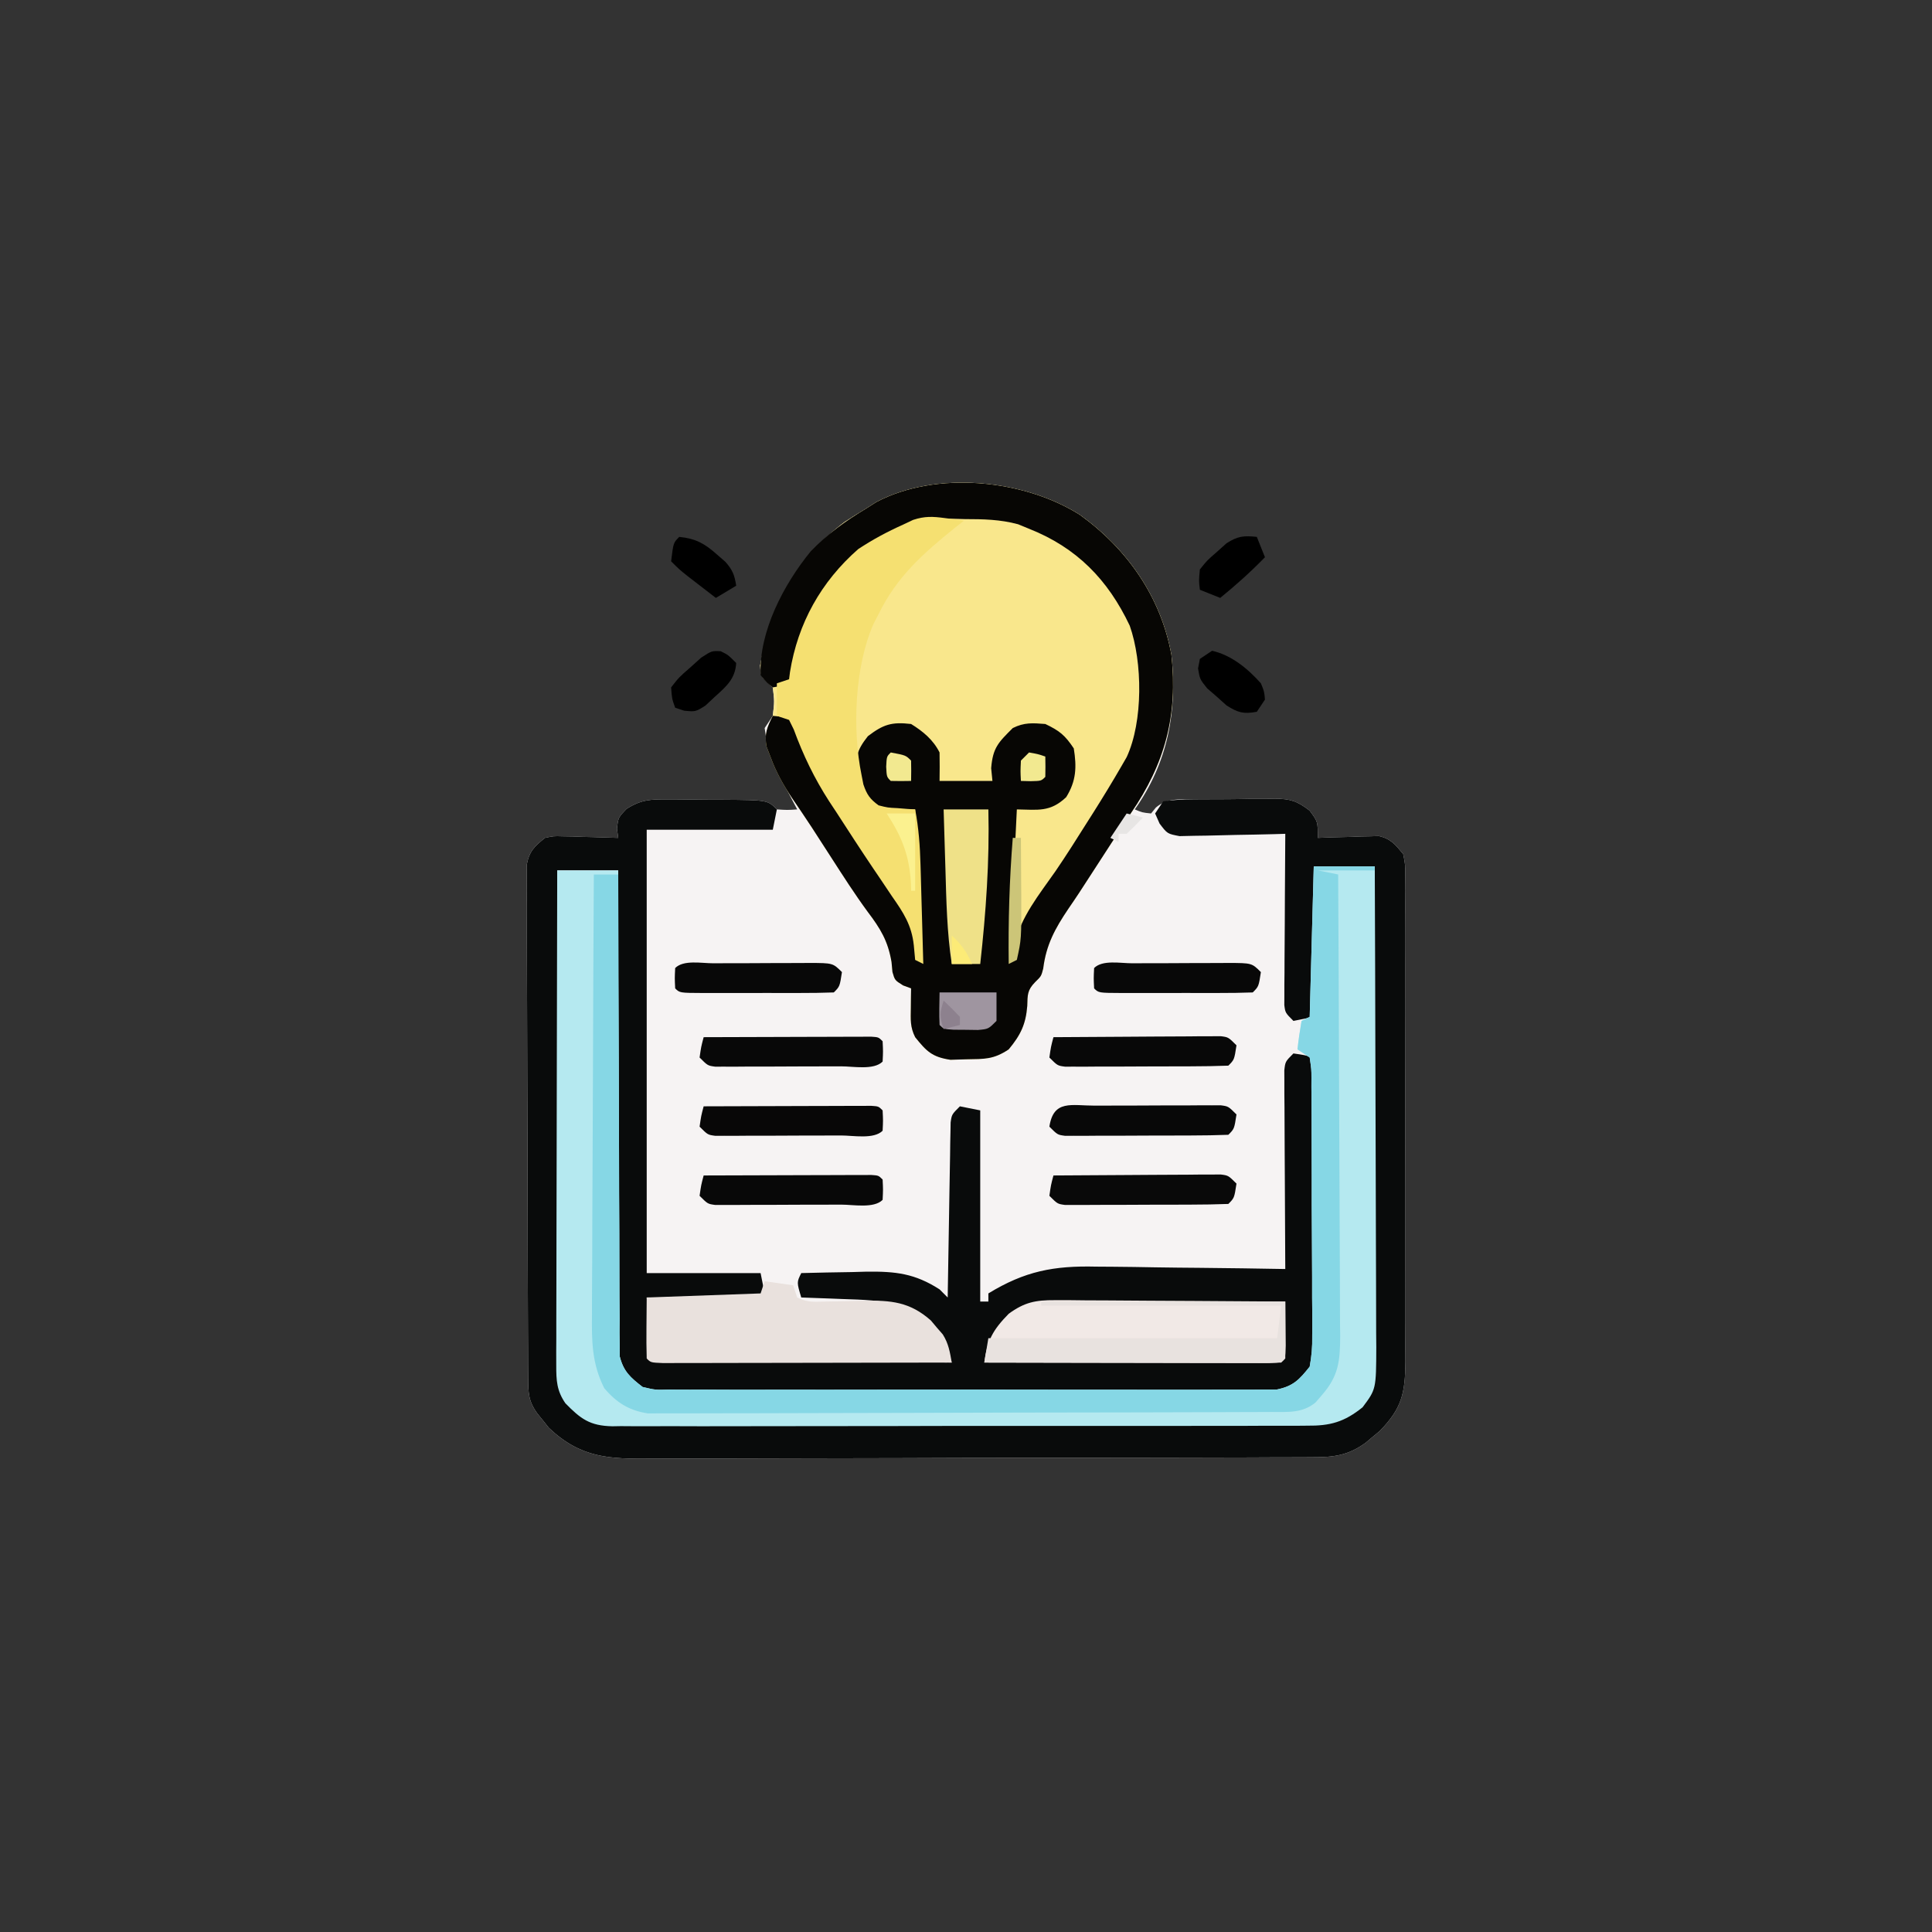 <svg xmlns="http://www.w3.org/2000/svg" width="475" height="475"><rect width="100%" height="100%" fill="#333333" stroke="none"/><path d="M0 0 C11.655 8.403 19.918 20.191 22.512 34.426 C24.015 48.284 21.639 60.912 13.512 72.426 C15.349 73.198 15.349 73.198 17.512 73.426 C17.901 72.947 18.289 72.468 18.69 71.975 C21.451 69.628 24.385 69.958 27.848 69.957 C28.564 69.949 29.28 69.942 30.018 69.934 C31.533 69.923 33.048 69.92 34.562 69.925 C36.872 69.926 39.179 69.884 41.488 69.84 C42.962 69.835 44.436 69.832 45.91 69.832 C46.597 69.816 47.283 69.799 47.991 69.782 C51.79 69.837 53.442 70.372 56.487 72.713 C58.512 75.426 58.512 75.426 58.512 79.426 C59.693 79.379 60.873 79.333 62.09 79.285 C63.647 79.248 65.204 79.211 66.762 79.176 C67.539 79.142 68.316 79.109 69.117 79.074 C70.248 79.055 70.248 79.055 71.402 79.035 C72.094 79.014 72.785 78.993 73.497 78.972 C76.47 79.642 77.597 81.097 79.512 83.426 C80.015 85.994 80.015 85.994 80.02 88.954 C80.031 90.078 80.042 91.202 80.054 92.361 C80.046 93.59 80.038 94.819 80.029 96.085 C80.036 97.383 80.043 98.681 80.051 100.019 C80.069 103.577 80.062 107.134 80.049 110.692 C80.039 114.418 80.048 118.144 80.055 121.871 C80.062 128.13 80.052 134.389 80.033 140.649 C80.011 147.879 80.018 155.109 80.041 162.339 C80.059 168.55 80.061 174.762 80.051 180.974 C80.045 184.682 80.044 188.389 80.057 192.097 C80.071 196.234 80.052 200.37 80.029 204.507 C80.037 205.732 80.045 206.958 80.054 208.22 C79.976 215.988 79.176 219.665 73.73 225.254 C73.163 225.723 72.596 226.192 72.012 226.676 C71.445 227.155 70.877 227.635 70.293 228.129 C65.944 231.295 62.37 231.718 57.061 231.7 C55.931 231.708 55.931 231.708 54.779 231.716 C52.253 231.731 49.728 231.732 47.202 231.732 C45.392 231.74 43.582 231.748 41.771 231.757 C36.852 231.779 31.932 231.788 27.013 231.793 C23.938 231.797 20.864 231.803 17.79 231.81 C7.063 231.835 -3.664 231.848 -14.391 231.851 C-24.386 231.855 -34.381 231.885 -44.376 231.927 C-52.96 231.961 -61.544 231.977 -70.127 231.978 C-75.253 231.978 -80.378 231.987 -85.503 232.016 C-90.327 232.042 -95.149 232.044 -99.972 232.028 C-101.74 232.026 -103.507 232.033 -105.274 232.049 C-115.65 232.137 -122.635 231.968 -130.547 224.477 C-131.002 223.903 -131.457 223.329 -131.926 222.738 C-132.635 221.866 -132.635 221.866 -133.359 220.977 C-135.582 217.923 -135.619 215.86 -135.635 212.125 C-135.643 211.001 -135.65 209.876 -135.657 208.718 C-135.661 206.858 -135.661 206.858 -135.665 204.961 C-135.672 203.661 -135.678 202.36 -135.685 201.019 C-135.703 197.445 -135.713 193.871 -135.721 190.296 C-135.727 188.064 -135.733 185.832 -135.739 183.599 C-135.758 176.618 -135.772 169.636 -135.781 162.654 C-135.79 154.59 -135.817 146.526 -135.857 138.462 C-135.887 132.232 -135.902 126.001 -135.905 119.771 C-135.908 116.049 -135.917 112.326 -135.942 108.604 C-135.969 104.452 -135.965 100.301 -135.958 96.149 C-135.971 94.913 -135.984 93.678 -135.997 92.405 C-135.987 90.71 -135.987 90.71 -135.976 88.98 C-135.978 87.999 -135.981 87.017 -135.983 86.005 C-135.348 82.695 -134.085 81.504 -131.488 79.426 C-129.382 78.972 -129.382 78.972 -127.16 79.035 C-126.361 79.048 -125.562 79.061 -124.738 79.074 C-123.913 79.108 -123.088 79.141 -122.238 79.176 C-121.398 79.194 -120.557 79.212 -119.691 79.23 C-117.623 79.277 -115.556 79.349 -113.488 79.426 C-113.591 78.683 -113.695 77.941 -113.801 77.176 C-113.488 74.426 -113.488 74.426 -111.432 72.283 C-107.726 69.945 -105.431 69.937 -101.07 69.965 C-100.372 69.966 -99.673 69.967 -98.954 69.968 C-97.485 69.974 -96.017 69.989 -94.549 70.014 C-92.297 70.051 -90.047 70.055 -87.795 70.055 C-76.784 70.13 -76.784 70.13 -74.488 72.426 C-71.905 72.593 -71.905 72.593 -69.488 72.426 C-69.898 71.652 -70.308 70.879 -70.73 70.082 C-76.559 58.816 -76.559 58.816 -77.488 52.426 C-76.828 51.436 -76.168 50.446 -75.488 49.426 C-75.072 45.926 -75.072 45.926 -75.488 42.426 C-75.997 41.968 -76.507 41.511 -77.031 41.039 C-78.488 39.426 -78.488 39.426 -78.59 37 C-76.222 22.66 -69.49 10.477 -57.801 1.738 C-56.049 0.605 -54.277 -0.5 -52.488 -1.574 C-51.686 -2.085 -50.885 -2.595 -50.059 -3.121 C-35.301 -10.916 -13.755 -8.702 0 0 Z " fill="#F6F3F3" transform="translate(265.488,126.574)"></path><path d="M0 0 C1.048 0.001 1.048 0.001 2.117 0.003 C3.585 0.009 5.053 0.024 6.521 0.049 C8.773 0.086 11.023 0.09 13.275 0.09 C24.287 0.166 24.287 0.166 26.582 2.461 C26.252 4.111 25.922 5.761 25.582 7.461 C15.352 7.461 5.122 7.461 -5.418 7.461 C-5.418 43.431 -5.418 79.401 -5.418 116.461 C3.822 116.461 13.062 116.461 22.582 116.461 C22.912 118.111 23.242 119.761 23.582 121.461 C22.582 122.461 22.582 122.461 19.898 122.574 C18.73 122.569 17.563 122.564 16.359 122.559 C15.099 122.555 13.839 122.552 12.541 122.549 C11.201 122.54 9.86 122.532 8.52 122.523 C7.175 122.518 5.831 122.514 4.486 122.51 C1.185 122.498 -2.117 122.48 -5.418 122.461 C-5.088 127.411 -4.758 132.361 -4.418 137.461 C32.212 137.956 32.212 137.956 69.582 138.461 C65.131 129.429 65.131 129.429 57.066 124.367 C52.285 123.124 47.629 122.996 42.707 122.836 C41.733 122.797 40.758 122.759 39.754 122.719 C37.363 122.625 34.973 122.539 32.582 122.461 C31.457 118.711 31.457 118.711 32.582 116.461 C36.748 116.344 40.914 116.273 45.082 116.211 C46.255 116.177 47.428 116.144 48.637 116.109 C55.812 116.029 60.504 116.554 66.582 120.461 C67.242 121.121 67.902 121.781 68.582 122.461 C68.59 121.902 68.598 121.342 68.607 120.766 C68.692 114.959 68.792 109.152 68.899 103.345 C68.938 101.176 68.973 99.007 69.004 96.838 C69.049 93.725 69.107 90.613 69.168 87.5 C69.18 86.526 69.191 85.552 69.203 84.548 C69.223 83.648 69.243 82.747 69.263 81.819 C69.277 81.024 69.29 80.229 69.304 79.41 C69.582 77.461 69.582 77.461 71.582 75.461 C73.232 75.791 74.882 76.121 76.582 76.461 C76.582 91.971 76.582 107.481 76.582 123.461 C77.242 123.461 77.902 123.461 78.582 123.461 C78.582 122.801 78.582 122.141 78.582 121.461 C87.566 115.973 94.667 114.621 105.098 114.875 C106.448 114.886 107.799 114.895 109.149 114.901 C112.661 114.923 116.172 114.982 119.683 115.049 C123.283 115.111 126.884 115.138 130.484 115.168 C137.518 115.232 144.55 115.334 151.582 115.461 C151.578 114.826 151.573 114.192 151.569 113.538 C151.524 106.953 151.494 100.367 151.472 93.781 C151.462 91.321 151.448 88.861 151.431 86.401 C151.407 82.872 151.396 79.342 151.387 75.812 C151.376 74.707 151.366 73.602 151.355 72.463 C151.355 71.442 151.355 70.421 151.355 69.37 C151.351 68.468 151.346 67.566 151.342 66.638 C151.582 64.461 151.582 64.461 153.582 62.461 C156.207 62.836 156.207 62.836 158.582 63.461 C158.675 73.284 158.746 83.106 158.789 92.929 C158.81 97.491 158.838 102.052 158.884 106.613 C158.927 111.016 158.951 115.418 158.962 119.821 C158.969 121.5 158.983 123.179 159.005 124.857 C159.034 127.211 159.038 129.563 159.036 131.917 C159.058 132.956 159.058 132.956 159.08 134.016 C159.039 138.757 157.923 141.129 154.582 144.461 C151.784 145.86 149.471 145.6 146.339 145.615 C145.368 145.621 145.368 145.621 144.377 145.628 C142.197 145.642 140.018 145.648 137.839 145.654 C136.28 145.662 134.721 145.67 133.163 145.679 C128.036 145.705 122.908 145.72 117.781 145.734 C116.018 145.74 114.254 145.745 112.49 145.751 C105.155 145.772 97.819 145.791 90.484 145.802 C79.964 145.818 69.445 145.852 58.926 145.909 C51.533 145.947 44.14 145.967 36.747 145.972 C32.33 145.976 27.913 145.988 23.496 146.02 C19.34 146.05 15.185 146.057 11.029 146.045 C9.504 146.045 7.979 146.053 6.454 146.07 C4.37 146.093 2.289 146.085 0.206 146.069 C-1.542 146.074 -1.542 146.074 -3.325 146.079 C-7.333 145.278 -8.812 143.522 -11.418 140.461 C-11.748 140.131 -12.078 139.801 -12.418 139.461 C-12.514 137.879 -12.54 136.294 -12.538 134.709 C-12.54 133.681 -12.541 132.653 -12.542 131.594 C-12.539 130.457 -12.535 129.32 -12.531 128.148 C-12.532 126.958 -12.532 125.768 -12.532 124.542 C-12.531 121.269 -12.526 117.997 -12.519 114.724 C-12.513 111.308 -12.513 107.891 -12.511 104.474 C-12.508 98 -12.5 91.526 -12.49 85.052 C-12.479 77.684 -12.473 70.315 -12.468 62.946 C-12.458 47.784 -12.44 32.623 -12.418 17.461 C-17.368 17.461 -22.318 17.461 -27.418 17.461 C-27.38 33.916 -27.321 50.371 -27.234 66.826 C-27.194 74.467 -27.162 82.107 -27.147 89.748 C-27.134 96.409 -27.107 103.069 -27.063 109.729 C-27.041 113.255 -27.025 116.781 -27.026 120.307 C-27.027 124.245 -26.997 128.183 -26.964 132.122 C-26.969 133.288 -26.974 134.454 -26.979 135.655 C-26.899 141.868 -26.69 145.791 -22.418 150.461 C-18.827 152.855 -16.259 152.747 -12.112 152.728 C-10.988 152.735 -10.988 152.735 -9.84 152.742 C-7.321 152.755 -4.802 152.753 -2.282 152.751 C-0.478 152.757 1.325 152.764 3.128 152.772 C8.034 152.79 12.939 152.794 17.844 152.795 C21.937 152.797 26.029 152.805 30.122 152.812 C39.779 152.828 49.435 152.833 59.092 152.832 C69.056 152.83 79.02 152.851 88.984 152.883 C97.535 152.909 106.086 152.92 114.637 152.919 C119.746 152.918 124.855 152.924 129.963 152.945 C134.769 152.964 139.575 152.965 144.38 152.95 C146.144 152.948 147.907 152.953 149.67 152.965 C152.079 152.98 154.487 152.971 156.895 152.955 C157.592 152.966 158.288 152.976 159.006 152.987 C163.958 152.917 166.846 151.684 170.582 148.461 C172.542 144.98 172.837 141.992 172.861 138.038 C172.872 136.963 172.883 135.887 172.894 134.779 C172.898 133.025 172.898 133.025 172.901 131.235 C172.911 129.996 172.921 128.756 172.931 127.479 C172.957 124.089 172.974 120.699 172.987 117.309 C173.002 113.763 173.029 110.217 173.055 106.671 C173.102 99.96 173.138 93.248 173.171 86.537 C173.21 78.895 173.259 71.253 173.309 63.611 C173.413 47.894 173.502 32.178 173.582 16.461 C168.632 16.461 163.682 16.461 158.582 16.461 C158.582 28.671 158.582 40.881 158.582 53.461 C156.107 53.956 156.107 53.956 153.582 54.461 C151.582 52.461 151.582 52.461 151.342 50.55 C151.346 49.773 151.35 48.996 151.355 48.195 C151.355 46.874 151.355 46.874 151.355 45.526 C151.366 44.574 151.376 43.622 151.387 42.641 C151.39 41.667 151.392 40.693 151.395 39.69 C151.407 36.572 151.432 33.454 151.457 30.336 C151.467 28.225 151.476 26.115 151.484 24.004 C151.506 18.823 151.54 13.642 151.582 8.461 C150.719 8.487 149.856 8.513 148.968 8.54 C145.764 8.626 142.561 8.688 139.357 8.736 C137.97 8.761 136.584 8.795 135.198 8.838 C133.206 8.899 131.212 8.924 129.219 8.949 C128.02 8.975 126.82 9.002 125.585 9.029 C122.582 8.461 122.582 8.461 120.667 5.93 C120.13 4.708 120.13 4.708 119.582 3.461 C120.242 2.471 120.902 1.481 121.582 0.461 C124.077 0.131 126.32 -0.007 128.82 -0.008 C129.538 -0.015 130.256 -0.023 130.995 -0.031 C132.516 -0.042 134.037 -0.045 135.557 -0.04 C137.876 -0.039 140.192 -0.081 142.51 -0.125 C143.988 -0.13 145.467 -0.133 146.945 -0.133 C147.635 -0.149 148.325 -0.166 149.035 -0.182 C152.843 -0.128 154.507 0.403 157.559 2.748 C159.582 5.461 159.582 5.461 159.582 9.461 C160.763 9.415 161.944 9.368 163.16 9.32 C164.717 9.283 166.275 9.246 167.832 9.211 C168.998 9.161 168.998 9.161 170.188 9.109 C171.319 9.09 171.319 9.09 172.473 9.07 C173.164 9.049 173.855 9.028 174.567 9.007 C177.54 9.677 178.667 11.132 180.582 13.461 C181.085 16.029 181.085 16.029 181.09 18.989 C181.101 20.113 181.113 21.237 181.124 22.396 C181.116 23.625 181.108 24.854 181.1 26.121 C181.107 27.419 181.114 28.716 181.121 30.054 C181.139 33.612 181.132 37.169 181.119 40.727 C181.109 44.454 181.119 48.18 181.125 51.906 C181.132 58.165 181.123 64.425 181.104 70.684 C181.082 77.914 181.089 85.144 181.111 92.374 C181.129 98.586 181.132 104.797 181.121 111.009 C181.115 114.717 181.114 118.425 181.127 122.133 C181.141 126.269 181.122 130.406 181.1 134.542 C181.108 135.768 181.116 136.993 181.124 138.255 C181.047 146.024 180.246 149.7 174.801 155.289 C174.234 155.758 173.666 156.227 173.082 156.711 C172.515 157.19 171.948 157.67 171.363 158.164 C167.014 161.331 163.44 161.753 158.132 161.735 C157.002 161.743 157.002 161.743 155.849 161.751 C153.323 161.766 150.798 161.767 148.272 161.767 C146.462 161.775 144.652 161.783 142.842 161.793 C137.922 161.815 133.003 161.823 128.083 161.828 C125.009 161.832 121.935 161.838 118.86 161.845 C108.133 161.87 97.406 161.883 86.679 161.886 C76.684 161.89 66.689 161.92 56.694 161.962 C48.11 161.997 39.527 162.012 30.943 162.013 C25.818 162.014 20.692 162.022 15.567 162.051 C10.744 162.077 5.921 162.079 1.098 162.063 C-0.669 162.061 -2.437 162.068 -4.204 162.084 C-14.58 162.172 -21.565 162.003 -29.477 154.512 C-29.932 153.938 -30.387 153.364 -30.855 152.773 C-31.565 151.901 -31.565 151.901 -32.289 151.012 C-34.512 147.958 -34.549 145.895 -34.565 142.16 C-34.572 141.036 -34.579 139.911 -34.587 138.753 C-34.591 136.893 -34.591 136.893 -34.595 134.997 C-34.602 133.696 -34.608 132.395 -34.615 131.055 C-34.632 127.48 -34.643 123.906 -34.651 120.331 C-34.656 118.099 -34.662 115.867 -34.669 113.635 C-34.688 106.653 -34.702 99.671 -34.71 92.689 C-34.72 84.625 -34.746 76.561 -34.787 68.497 C-34.817 62.267 -34.832 56.037 -34.835 49.806 C-34.837 46.084 -34.846 42.361 -34.871 38.639 C-34.899 34.487 -34.895 30.336 -34.888 26.184 C-34.901 24.949 -34.914 23.713 -34.927 22.44 C-34.916 20.745 -34.916 20.745 -34.906 19.016 C-34.908 18.034 -34.91 17.052 -34.913 16.04 C-34.278 12.73 -33.015 11.539 -30.418 9.461 C-28.312 9.007 -28.312 9.007 -26.09 9.07 C-25.291 9.083 -24.491 9.096 -23.668 9.109 C-22.843 9.143 -22.018 9.176 -21.168 9.211 C-20.328 9.229 -19.487 9.247 -18.621 9.266 C-16.553 9.313 -14.485 9.384 -12.418 9.461 C-12.521 8.718 -12.624 7.976 -12.73 7.211 C-12.418 4.461 -12.418 4.461 -10.362 2.318 C-6.656 -0.02 -4.361 -0.028 0 0 Z " fill="#090B0B" transform="translate(164.418,196.539)"></path><path d="M0 0 C11.655 8.403 19.918 20.191 22.512 34.426 C24.127 49.316 20.954 61.131 12.512 73.426 C11.445 75.045 10.384 76.667 9.328 78.293 C8.796 79.11 8.264 79.928 7.716 80.77 C6.595 82.499 5.475 84.228 4.356 85.958 C-0.477 93.434 -0.477 93.434 -2.816 96.852 C-6.091 101.715 -8.27 105.678 -9.004 111.551 C-9.488 113.426 -9.488 113.426 -11.008 114.906 C-12.935 116.884 -12.846 118.02 -12.926 120.738 C-13.286 125.25 -14.555 127.888 -17.488 131.426 C-21.221 133.914 -23.408 133.789 -27.863 133.863 C-29.17 133.903 -30.477 133.943 -31.824 133.984 C-36.314 133.3 -37.689 131.912 -40.488 128.426 C-41.751 125.901 -41.587 124.114 -41.551 121.301 C-41.542 120.391 -41.533 119.481 -41.523 118.543 C-41.512 117.844 -41.5 117.146 -41.488 116.426 C-42.132 116.189 -42.775 115.951 -43.438 115.707 C-45.488 114.426 -45.488 114.426 -46.07 112.395 C-46.146 111.58 -46.222 110.765 -46.301 109.926 C-47.181 104.746 -49.022 101.74 -52.16 97.594 C-55.313 93.303 -58.168 88.838 -61.051 84.363 C-62.135 82.685 -63.219 81.006 -64.305 79.328 C-64.83 78.514 -65.356 77.699 -65.897 76.86 C-67.479 74.44 -69.105 72.053 -70.734 69.664 C-72.888 66.439 -74.646 63.335 -75.988 59.676 C-76.329 58.794 -76.669 57.912 -77.02 57.004 C-77.6 53.809 -76.836 52.329 -75.488 49.426 C-75.071 45.842 -75.071 45.842 -75.488 42.426 C-75.997 41.971 -76.507 41.516 -77.031 41.047 C-78.488 39.426 -78.488 39.426 -78.59 37 C-76.222 22.66 -69.49 10.477 -57.801 1.738 C-56.049 0.605 -54.277 -0.5 -52.488 -1.574 C-51.686 -2.085 -50.885 -2.595 -50.059 -3.121 C-35.301 -10.916 -13.755 -8.702 0 0 Z " fill="#F9E78C" transform="translate(265.488,126.574)"></path><path d="M0 0 C4.95 0 9.9 0 15 0 C15.069 16.455 15.123 32.91 15.155 49.365 C15.171 57.006 15.192 64.647 15.226 72.287 C15.256 78.948 15.276 85.608 15.282 92.268 C15.286 95.794 15.295 99.32 15.317 102.846 C15.341 106.784 15.342 110.722 15.341 114.661 C15.351 115.827 15.362 116.993 15.373 118.194 C15.334 128.542 15.334 128.542 12 133 C7.483 136.636 4 137.582 -1.667 137.515 C-2.419 137.522 -3.171 137.529 -3.946 137.536 C-6.457 137.554 -8.966 137.544 -11.477 137.533 C-13.281 137.541 -15.084 137.549 -16.888 137.56 C-21.781 137.582 -26.673 137.579 -31.566 137.57 C-35.651 137.565 -39.737 137.572 -43.823 137.58 C-53.461 137.597 -63.098 137.593 -72.736 137.576 C-82.678 137.559 -92.62 137.575 -102.562 137.608 C-111.1 137.634 -119.639 137.642 -128.177 137.633 C-133.276 137.628 -138.374 137.63 -143.473 137.651 C-148.267 137.669 -153.06 137.663 -157.853 137.639 C-159.612 137.634 -161.37 137.637 -163.128 137.65 C-165.531 137.666 -167.931 137.651 -170.333 137.628 C-171.028 137.64 -171.722 137.652 -172.438 137.664 C-177.992 137.558 -180.261 135.831 -184 132 C-186.122 128.909 -186.248 126.405 -186.241 122.698 C-186.243 121.623 -186.246 120.549 -186.249 119.443 C-186.242 118.27 -186.234 117.096 -186.227 115.888 C-186.227 114.648 -186.228 113.409 -186.228 112.132 C-186.227 108.738 -186.217 105.344 -186.203 101.949 C-186.19 98.401 -186.189 94.852 -186.187 91.303 C-186.181 84.585 -186.164 77.867 -186.144 71.148 C-186.122 63.499 -186.111 55.85 -186.101 48.2 C-186.08 32.467 -186.044 16.733 -186 1 C-181.05 1 -176.1 1 -171 1 C-170.999 2.517 -170.997 4.035 -170.996 5.598 C-170.979 19.886 -170.937 34.174 -170.868 48.461 C-170.833 55.807 -170.808 63.153 -170.804 70.499 C-170.801 76.902 -170.781 83.305 -170.739 89.708 C-170.718 93.098 -170.706 96.487 -170.714 99.877 C-170.719 103.663 -170.693 107.448 -170.659 111.233 C-170.668 112.356 -170.677 113.479 -170.686 114.636 C-170.67 115.669 -170.655 116.702 -170.639 117.767 C-170.636 118.662 -170.634 119.557 -170.631 120.479 C-169.701 124.193 -168.001 125.688 -165 128 C-161.865 128.746 -161.865 128.746 -158.396 128.635 C-157.746 128.643 -157.096 128.651 -156.426 128.659 C-154.256 128.678 -152.087 128.663 -149.916 128.647 C-148.357 128.654 -146.798 128.663 -145.239 128.674 C-141.009 128.696 -136.78 128.687 -132.551 128.672 C-128.124 128.659 -123.696 128.671 -119.269 128.679 C-111.834 128.688 -104.4 128.676 -96.965 128.652 C-88.371 128.625 -79.778 128.633 -71.184 128.661 C-63.804 128.684 -56.424 128.687 -49.043 128.674 C-44.636 128.666 -40.229 128.665 -35.822 128.681 C-31.678 128.696 -27.535 128.686 -23.392 128.657 C-21.872 128.65 -20.352 128.652 -18.831 128.663 C-16.755 128.677 -14.68 128.66 -12.604 128.635 C-11.442 128.633 -10.281 128.631 -9.084 128.629 C-5.038 127.804 -3.537 126.194 -1 123 C-0.514 120.283 -0.333 118.195 -0.385 115.488 C-0.376 114.379 -0.376 114.379 -0.368 113.249 C-0.356 110.818 -0.38 108.388 -0.406 105.957 C-0.408 104.265 -0.408 102.573 -0.406 100.881 C-0.408 97.341 -0.426 93.802 -0.458 90.262 C-0.498 85.719 -0.502 81.176 -0.495 76.633 C-0.491 73.142 -0.504 69.652 -0.521 66.161 C-0.528 64.485 -0.531 62.809 -0.53 61.134 C-0.532 58.797 -0.553 56.461 -0.58 54.124 C-0.577 53.429 -0.574 52.733 -0.571 52.016 C-0.574 49.891 -0.574 49.891 -1 47 C-1.99 46.34 -2.98 45.68 -4 45 C-3.744 42.657 -3.407 40.322 -3 38 C-2.34 37.67 -1.68 37.34 -1 37 C-0.67 24.79 -0.34 12.58 0 0 Z " fill="#B5E9F0" transform="translate(323,213)"></path><path d="M0 0 C11.655 8.403 19.918 20.191 22.512 34.426 C24.127 49.316 20.954 61.131 12.512 73.426 C11.445 75.045 10.384 76.667 9.328 78.293 C8.796 79.11 8.264 79.928 7.716 80.77 C6.595 82.499 5.475 84.228 4.356 85.958 C-0.477 93.434 -0.477 93.434 -2.816 96.852 C-6.091 101.715 -8.27 105.678 -9.004 111.551 C-9.488 113.426 -9.488 113.426 -11.008 114.906 C-12.935 116.884 -12.846 118.02 -12.926 120.738 C-13.286 125.25 -14.555 127.888 -17.488 131.426 C-21.221 133.914 -23.408 133.789 -27.863 133.863 C-29.17 133.903 -30.477 133.943 -31.824 133.984 C-36.314 133.3 -37.689 131.912 -40.488 128.426 C-41.751 125.901 -41.587 124.114 -41.551 121.301 C-41.542 120.391 -41.533 119.481 -41.523 118.543 C-41.512 117.844 -41.5 117.146 -41.488 116.426 C-42.132 116.189 -42.775 115.951 -43.438 115.707 C-45.488 114.426 -45.488 114.426 -46.07 112.395 C-46.146 111.58 -46.222 110.765 -46.301 109.926 C-47.181 104.746 -49.022 101.74 -52.16 97.594 C-55.313 93.303 -58.168 88.838 -61.051 84.363 C-62.135 82.685 -63.219 81.006 -64.305 79.328 C-64.83 78.514 -65.356 77.699 -65.897 76.86 C-67.479 74.44 -69.105 72.053 -70.734 69.664 C-72.888 66.439 -74.646 63.335 -75.988 59.676 C-76.329 58.794 -76.669 57.912 -77.02 57.004 C-77.593 53.848 -76.911 52.25 -75.488 49.426 C-73.117 49.621 -73.117 49.621 -70.488 50.426 C-69.328 52.48 -69.328 52.48 -68.426 55.301 C-65.169 63.907 -60.113 71.289 -55.098 78.962 C-53.499 81.409 -51.914 83.863 -50.332 86.32 C-47.077 91.373 -43.822 96.425 -40.488 101.426 C-39.993 105.386 -39.993 105.386 -39.488 109.426 C-39.818 97.216 -40.148 85.006 -40.488 72.426 C-43.458 72.426 -46.428 72.426 -49.488 72.426 C-52.818 69.776 -54.089 68.305 -54.961 64.199 C-55.248 59.795 -54.918 57.968 -52.113 54.426 C-48.317 51.533 -46.286 50.872 -41.488 51.426 C-38.559 53.239 -36.052 55.299 -34.488 58.426 C-34.448 60.759 -34.445 63.093 -34.488 65.426 C-30.198 65.426 -25.908 65.426 -21.488 65.426 C-21.643 63.879 -21.643 63.879 -21.801 62.301 C-21.392 57.226 -20.026 55.963 -16.488 52.426 C-13.668 51.016 -11.618 51.18 -8.488 51.426 C-4.994 53.093 -3.662 54.166 -1.488 57.426 C-0.749 62.018 -0.879 65.45 -3.363 69.426 C-7.315 73.145 -10.257 72.51 -15.488 72.426 C-16.124 84.768 -16.662 97.066 -16.488 109.426 C-16.303 107.662 -16.303 107.662 -16.113 105.863 C-14.545 98.861 -10.015 93.395 -5.984 87.613 C-3.279 83.658 -0.731 79.604 1.824 75.551 C2.315 74.779 2.806 74.007 3.312 73.211 C5.715 69.405 8.057 65.568 10.305 61.668 C10.706 60.973 11.107 60.278 11.52 59.562 C15.572 50.831 15.438 36.2 12.266 27.25 C6.894 15.899 -0.803 8.052 -12.488 3.426 C-13.375 3.061 -14.262 2.696 -15.176 2.32 C-19.595 1.127 -23.743 1.058 -28.301 1.051 C-29.152 1.026 -30.004 1.002 -30.881 0.977 C-41.497 0.928 -50.698 6.135 -58.434 13.203 C-64.536 19.662 -68.111 27.233 -69.488 35.988 C-69.887 38.453 -69.887 38.453 -70.488 40.426 C-73.113 42.051 -73.113 42.051 -75.488 42.426 C-77.012 41.258 -77.012 41.258 -78.488 39.426 C-78.937 28.714 -72.809 17.115 -66.176 8.988 C-62.095 4.744 -57.523 1.45 -52.488 -1.574 C-51.686 -2.085 -50.885 -2.595 -50.059 -3.121 C-35.301 -10.916 -13.755 -8.702 0 0 Z " fill="#070604" transform="translate(265.488,126.574)"></path><path d="M0 0 C4.95 0 9.9 0 15 0 C15 0.33 15 0.66 15 1 C10.38 1 5.76 1 1 1 C2.65 1.33 4.3 1.66 6 2 C6.093 17.803 6.164 33.606 6.207 49.41 C6.228 56.748 6.256 64.085 6.302 71.423 C6.342 77.82 6.367 84.217 6.376 90.613 C6.382 94 6.394 97.386 6.423 100.772 C6.452 104.555 6.456 108.337 6.454 112.12 C6.468 113.239 6.483 114.358 6.498 115.511 C6.465 121.68 6.108 125.294 2 130 C1.484 130.598 0.969 131.196 0.438 131.812 C-2.839 134.519 -6.469 134.133 -10.508 134.147 C-11.172 134.151 -11.836 134.155 -12.52 134.158 C-14.75 134.169 -16.979 134.173 -19.208 134.177 C-20.805 134.183 -22.401 134.19 -23.998 134.197 C-29.245 134.218 -34.492 134.228 -39.738 134.238 C-41.544 134.242 -43.351 134.246 -45.157 134.251 C-53.641 134.27 -62.125 134.284 -70.609 134.292 C-80.404 134.302 -90.199 134.328 -99.994 134.369 C-107.564 134.399 -115.135 134.414 -122.705 134.417 C-127.227 134.419 -131.749 134.428 -136.27 134.453 C-140.525 134.477 -144.778 134.481 -149.033 134.471 C-150.593 134.47 -152.153 134.477 -153.713 134.49 C-155.846 134.508 -157.978 134.501 -160.111 134.488 C-161.303 134.49 -162.496 134.493 -163.724 134.495 C-168.326 133.8 -171.452 131.844 -174.445 128.279 C-177.483 122.27 -177.541 116.72 -177.454 110.076 C-177.455 108.905 -177.455 107.733 -177.456 106.526 C-177.453 102.673 -177.422 98.821 -177.391 94.969 C-177.383 92.29 -177.377 89.611 -177.373 86.932 C-177.361 80.614 -177.328 74.296 -177.288 67.978 C-177.243 60.781 -177.221 53.584 -177.201 46.386 C-177.16 31.591 -177.089 16.795 -177 2 C-175.02 2 -173.04 2 -171 2 C-170.999 2.619 -170.999 3.238 -170.998 3.876 C-170.983 18.941 -170.941 34.005 -170.868 49.07 C-170.833 56.356 -170.808 63.641 -170.804 70.926 C-170.801 77.276 -170.781 83.626 -170.739 89.977 C-170.718 93.339 -170.706 96.7 -170.714 100.063 C-170.719 103.817 -170.693 107.57 -170.659 111.325 C-170.668 112.438 -170.677 113.552 -170.686 114.699 C-170.67 115.724 -170.655 116.749 -170.639 117.805 C-170.636 118.693 -170.634 119.58 -170.631 120.495 C-169.699 124.197 -167.991 125.694 -165 128 C-161.865 128.746 -161.865 128.746 -158.396 128.635 C-157.746 128.643 -157.096 128.651 -156.426 128.659 C-154.256 128.678 -152.087 128.663 -149.916 128.647 C-148.357 128.654 -146.798 128.663 -145.239 128.674 C-141.009 128.696 -136.78 128.687 -132.551 128.672 C-128.124 128.659 -123.696 128.671 -119.269 128.679 C-111.834 128.688 -104.4 128.676 -96.965 128.652 C-88.371 128.625 -79.778 128.633 -71.184 128.661 C-63.804 128.684 -56.424 128.687 -49.043 128.674 C-44.636 128.666 -40.229 128.665 -35.822 128.681 C-31.678 128.696 -27.535 128.686 -23.392 128.657 C-21.872 128.65 -20.352 128.652 -18.831 128.663 C-16.755 128.677 -14.68 128.66 -12.604 128.635 C-11.442 128.633 -10.281 128.631 -9.084 128.629 C-5.038 127.804 -3.537 126.194 -1 123 C-0.514 120.283 -0.333 118.195 -0.385 115.488 C-0.376 114.379 -0.376 114.379 -0.368 113.249 C-0.356 110.818 -0.38 108.388 -0.406 105.957 C-0.408 104.265 -0.408 102.573 -0.406 100.881 C-0.408 97.341 -0.426 93.802 -0.458 90.262 C-0.498 85.719 -0.502 81.176 -0.495 76.633 C-0.491 73.142 -0.504 69.652 -0.521 66.161 C-0.528 64.485 -0.531 62.809 -0.53 61.134 C-0.532 58.797 -0.553 56.461 -0.58 54.124 C-0.577 53.429 -0.574 52.733 -0.571 52.016 C-0.574 49.891 -0.574 49.891 -1 47 C-1.99 46.34 -2.98 45.68 -4 45 C-3.744 42.657 -3.407 40.322 -3 38 C-2.34 37.67 -1.68 37.34 -1 37 C-0.67 24.79 -0.34 12.58 0 0 Z " fill="#86D7E5" transform="translate(323,213)"></path><path d="M0 0 C1.325 0.166 1.325 0.166 2.676 0.336 C3.34 0.431 4.004 0.527 4.688 0.625 C3.964 1.2 3.241 1.775 2.496 2.367 C-5.371 8.692 -11.84 14.441 -16.312 23.625 C-16.914 24.783 -16.914 24.783 -17.527 25.965 C-22.168 36.42 -22.797 51.92 -20.5 63.125 C-20.349 63.898 -20.198 64.672 -20.043 65.469 C-19.191 67.984 -18.451 69.055 -16.312 70.625 C-14.041 71.198 -14.041 71.198 -11.625 71.312 C-10.817 71.378 -10.009 71.444 -9.176 71.512 C-8.561 71.549 -7.946 71.586 -7.312 71.625 C-6.447 76.18 -6.126 80.579 -5.996 85.211 C-5.975 85.913 -5.955 86.615 -5.933 87.338 C-5.868 89.558 -5.809 91.779 -5.75 94 C-5.707 95.514 -5.663 97.029 -5.619 98.543 C-5.513 102.237 -5.411 105.931 -5.312 109.625 C-6.303 109.13 -6.303 109.13 -7.312 108.625 C-7.422 107.442 -7.532 106.258 -7.645 105.039 C-8.159 100.105 -10.196 96.999 -13 93 C-13.997 91.515 -14.993 90.029 -15.988 88.543 C-16.523 87.755 -17.057 86.966 -17.608 86.154 C-20.693 81.578 -23.695 76.949 -26.688 72.312 C-27.27 71.431 -27.852 70.549 -28.452 69.64 C-32.119 63.958 -34.825 58.325 -37.159 51.972 C-37.539 51.197 -37.92 50.423 -38.312 49.625 C-39.303 49.295 -40.292 48.965 -41.312 48.625 C-41.312 45.985 -41.312 43.345 -41.312 40.625 C-39.828 40.13 -39.828 40.13 -38.312 39.625 C-38.238 39.042 -38.163 38.46 -38.086 37.859 C-36.166 25.885 -30.444 15.631 -21.312 7.625 C-17.779 5.289 -14.175 3.357 -10.312 1.625 C-9.077 1.041 -9.077 1.041 -7.816 0.445 C-4.929 -0.501 -2.996 -0.399 0 0 Z " fill="#F5E071" transform="translate(232.312,127.375)"></path><path d="M0 0 C2.31 0.33 4.62 0.66 7 1 C7.495 2.485 7.495 2.485 8 4 C10.528 5.264 12.192 5.067 15.016 4.992 C16.02 4.975 17.024 4.959 18.059 4.941 C20.171 4.897 22.283 4.845 24.395 4.785 C31.071 4.691 35.667 5.051 40.863 9.648 C41.342 10.218 41.82 10.788 42.312 11.375 C43.049 12.222 43.049 12.222 43.801 13.086 C45.227 15.362 45.531 17.375 46 20 C36.369 20.023 26.738 20.041 17.107 20.052 C12.635 20.057 8.163 20.064 3.692 20.075 C-0.62 20.086 -4.932 20.092 -9.244 20.095 C-10.892 20.097 -12.541 20.1 -14.19 20.106 C-16.491 20.113 -18.792 20.114 -21.094 20.114 C-23.062 20.117 -23.062 20.117 -25.07 20.12 C-28 20 -28 20 -29 19 C-29.073 16.467 -29.092 13.969 -29.062 11.438 C-29.042 8.983 -29.021 6.529 -29 4 C-19.76 3.67 -10.52 3.34 -1 3 C-0.67 2.01 -0.34 1.02 0 0 Z " fill="#E9E1DD" transform="translate(188,315)"></path><path d="M0 0 C1.891 0 1.891 0 3.821 0.001 C5.187 0.016 6.553 0.032 7.919 0.048 C9.324 0.053 10.729 0.057 12.135 0.06 C15.822 0.072 19.509 0.101 23.197 0.135 C26.964 0.165 30.731 0.179 34.499 0.194 C41.882 0.226 49.266 0.277 56.649 0.341 C56.676 2.653 56.695 4.966 56.712 7.278 C56.723 8.566 56.735 9.854 56.747 11.18 C56.649 14.341 56.649 14.341 55.649 15.341 C53.379 15.435 51.106 15.458 48.834 15.454 C47.766 15.454 47.766 15.454 46.676 15.455 C44.312 15.454 41.947 15.446 39.583 15.438 C37.948 15.436 36.312 15.435 34.677 15.434 C30.365 15.43 26.053 15.42 21.74 15.409 C17.344 15.399 12.947 15.394 8.55 15.389 C-0.084 15.379 -8.717 15.362 -17.351 15.341 C-16.648 9.864 -15.256 7.334 -11.351 3.341 C-7.461 0.511 -4.778 -0.029 0 0 Z " fill="#F1E9E6" transform="translate(259.351,319.659)"></path><path d="M0 0 C19.8 0 39.6 0 60 0 C60 4.62 60 9.24 60 14 C59 15 59 15 56.108 15.12 C54.814 15.118 53.519 15.116 52.185 15.114 C51.117 15.114 51.117 15.114 50.027 15.114 C47.663 15.113 45.298 15.105 42.934 15.098 C41.298 15.096 39.663 15.094 38.028 15.093 C33.716 15.09 29.403 15.08 25.091 15.069 C20.694 15.058 16.297 15.054 11.9 15.049 C3.267 15.038 -5.367 15.021 -14 15 C-13.67 13.02 -13.34 11.04 -13 9 C10.667 9 34.333 9 58 9 C58.33 6.36 58.66 3.72 59 1 C39.53 1 20.06 1 0 1 C0 0.67 0 0.34 0 0 Z " fill="#E8E2DF" transform="translate(256,320)"></path><path d="M0 0 C3.63 0 7.26 0 11 0 C11.302 12.793 10.408 25.287 9 38 C6.69 38 4.38 38 2 38 C0.804 30.202 0.664 22.372 0.438 14.5 C0.394 13.091 0.351 11.682 0.307 10.273 C0.201 6.849 0.099 3.425 0 0 Z " fill="#EFE188" transform="translate(232,199)"></path><path d="M0 0 C6.087 -0.049 12.174 -0.086 18.262 -0.11 C20.334 -0.12 22.406 -0.134 24.478 -0.151 C27.451 -0.175 30.425 -0.186 33.398 -0.195 C34.329 -0.206 35.259 -0.216 36.217 -0.227 C37.078 -0.227 37.939 -0.227 38.826 -0.227 C39.585 -0.231 40.345 -0.236 41.127 -0.241 C43 0 43 0 45 2 C44.464 5.536 44.464 5.536 43 7 C39.921 7.114 36.865 7.164 33.785 7.168 C32.859 7.171 31.933 7.175 30.979 7.178 C29.016 7.183 27.053 7.185 25.09 7.185 C22.079 7.187 19.068 7.206 16.057 7.225 C14.154 7.228 12.251 7.23 10.348 7.23 C8.99 7.241 8.99 7.241 7.605 7.252 C6.767 7.249 5.93 7.246 5.067 7.243 C3.959 7.245 3.959 7.245 2.828 7.247 C1 7 1 7 -1 5 C-0.625 2.375 -0.625 2.375 0 0 Z " fill="#090909" transform="translate(259,289)"></path><path d="M0 0 C6.087 -0.049 12.174 -0.086 18.262 -0.11 C20.334 -0.12 22.406 -0.134 24.478 -0.151 C27.451 -0.175 30.425 -0.186 33.398 -0.195 C34.329 -0.206 35.259 -0.216 36.217 -0.227 C37.078 -0.227 37.939 -0.227 38.826 -0.227 C39.585 -0.231 40.345 -0.236 41.127 -0.241 C43 0 43 0 45 2 C44.464 5.536 44.464 5.536 43 7 C39.921 7.114 36.865 7.164 33.785 7.168 C32.859 7.171 31.933 7.175 30.979 7.178 C29.016 7.183 27.053 7.185 25.09 7.185 C22.079 7.187 19.068 7.206 16.057 7.225 C14.154 7.228 12.251 7.23 10.348 7.23 C8.99 7.241 8.99 7.241 7.605 7.252 C6.767 7.249 5.93 7.246 5.067 7.243 C3.959 7.245 3.959 7.245 2.828 7.247 C1 7 1 7 -1 5 C-0.625 2.375 -0.625 2.375 0 0 Z " fill="#080808" transform="translate(259,255)"></path><path d="M0 0 C0.926 -0.003 1.852 -0.007 2.806 -0.01 C4.769 -0.015 6.732 -0.017 8.695 -0.017 C11.706 -0.02 14.717 -0.038 17.729 -0.057 C19.632 -0.06 21.535 -0.062 23.438 -0.062 C24.795 -0.073 24.795 -0.073 26.181 -0.084 C27.018 -0.081 27.856 -0.078 28.719 -0.075 C29.457 -0.076 30.196 -0.078 30.957 -0.079 C32.785 0.168 32.785 0.168 34.785 2.168 C34.249 5.704 34.249 5.704 32.785 7.168 C29.706 7.282 26.65 7.332 23.57 7.336 C22.644 7.339 21.718 7.343 20.764 7.346 C18.801 7.351 16.838 7.353 14.875 7.353 C11.864 7.355 8.853 7.374 5.842 7.393 C3.939 7.396 2.036 7.397 0.133 7.398 C-1.225 7.409 -1.225 7.409 -2.61 7.42 C-3.448 7.417 -4.285 7.414 -5.148 7.411 C-6.256 7.413 -6.256 7.413 -7.387 7.415 C-9.215 7.168 -9.215 7.168 -11.215 5.168 C-10.198 -1.542 -5.767 0.007 0 0 Z " fill="#080808" transform="translate(269.215,271.832)"></path><path d="M0 0 C6.106 -0.025 12.211 -0.043 18.317 -0.055 C20.395 -0.06 22.474 -0.067 24.553 -0.075 C27.534 -0.088 30.515 -0.093 33.496 -0.098 C34.899 -0.105 34.899 -0.105 36.331 -0.113 C37.191 -0.113 38.052 -0.113 38.939 -0.114 C40.082 -0.117 40.082 -0.117 41.247 -0.12 C43 0 43 0 44 1 C44.125 3.5 44.125 3.5 44 6 C41.835 8.165 36.794 7.164 33.785 7.168 C32.859 7.171 31.933 7.175 30.979 7.178 C29.016 7.183 27.053 7.185 25.09 7.185 C22.079 7.187 19.068 7.206 16.057 7.225 C14.154 7.228 12.251 7.23 10.348 7.23 C8.99 7.241 8.99 7.241 7.605 7.252 C6.767 7.249 5.93 7.246 5.067 7.243 C3.959 7.245 3.959 7.245 2.828 7.247 C1 7 1 7 -1 5 C-0.625 2.375 -0.625 2.375 0 0 Z " fill="#080808" transform="translate(173,289)"></path><path d="M0 0 C6.106 -0.025 12.211 -0.043 18.317 -0.055 C20.395 -0.06 22.474 -0.067 24.553 -0.075 C27.534 -0.088 30.515 -0.093 33.496 -0.098 C34.899 -0.105 34.899 -0.105 36.331 -0.113 C37.191 -0.113 38.052 -0.113 38.939 -0.114 C40.082 -0.117 40.082 -0.117 41.247 -0.12 C43 0 43 0 44 1 C44.125 3.5 44.125 3.5 44 6 C41.835 8.165 36.794 7.164 33.785 7.168 C32.859 7.171 31.933 7.175 30.979 7.178 C29.016 7.183 27.053 7.185 25.09 7.185 C22.079 7.187 19.068 7.206 16.057 7.225 C14.154 7.228 12.251 7.23 10.348 7.23 C8.99 7.241 8.99 7.241 7.605 7.252 C6.767 7.249 5.93 7.246 5.067 7.243 C3.959 7.245 3.959 7.245 2.828 7.247 C1 7 1 7 -1 5 C-0.625 2.375 -0.625 2.375 0 0 Z " fill="#080707" transform="translate(173,272)"></path><path d="M0 0 C6.106 -0.025 12.211 -0.043 18.317 -0.055 C20.395 -0.06 22.474 -0.067 24.553 -0.075 C27.534 -0.088 30.515 -0.093 33.496 -0.098 C34.899 -0.105 34.899 -0.105 36.331 -0.113 C37.191 -0.113 38.052 -0.113 38.939 -0.114 C40.082 -0.117 40.082 -0.117 41.247 -0.12 C43 0 43 0 44 1 C44.125 3.5 44.125 3.5 44 6 C41.835 8.165 36.794 7.164 33.785 7.168 C32.859 7.171 31.933 7.175 30.979 7.178 C29.016 7.183 27.053 7.185 25.09 7.185 C22.079 7.187 19.068 7.206 16.057 7.225 C14.154 7.228 12.251 7.23 10.348 7.23 C8.99 7.241 8.99 7.241 7.605 7.252 C6.767 7.249 5.93 7.246 5.067 7.243 C3.959 7.245 3.959 7.245 2.828 7.247 C1 7 1 7 -1 5 C-0.625 2.375 -0.625 2.375 0 0 Z " fill="#080808" transform="translate(173,255)"></path><path d="M0 0 C0.837 -0.003 1.675 -0.007 2.537 -0.01 C4.312 -0.015 6.086 -0.017 7.861 -0.017 C10.583 -0.02 13.304 -0.038 16.025 -0.057 C17.746 -0.06 19.467 -0.062 21.188 -0.062 C22.005 -0.07 22.823 -0.077 23.666 -0.084 C29.431 -0.061 29.431 -0.061 31.66 2.168 C31.124 5.704 31.124 5.704 29.66 7.168 C26.86 7.269 24.085 7.308 21.285 7.301 C20.445 7.302 19.606 7.303 18.741 7.304 C16.962 7.304 15.183 7.303 13.404 7.298 C10.672 7.293 7.94 7.298 5.207 7.305 C3.483 7.304 1.759 7.303 0.035 7.301 C-0.788 7.303 -1.611 7.305 -2.458 7.307 C-8.225 7.283 -8.225 7.283 -9.34 6.168 C-9.465 3.668 -9.465 3.668 -9.34 1.168 C-7.27 -0.902 -2.852 0.004 0 0 Z " fill="#080808" transform="translate(278.34,236.832)"></path><path d="M0 0 C0.837 -0.003 1.675 -0.007 2.537 -0.01 C4.312 -0.015 6.086 -0.017 7.861 -0.017 C10.583 -0.02 13.304 -0.038 16.025 -0.057 C17.746 -0.06 19.467 -0.062 21.188 -0.062 C22.005 -0.07 22.823 -0.077 23.666 -0.084 C29.431 -0.061 29.431 -0.061 31.66 2.168 C31.124 5.704 31.124 5.704 29.66 7.168 C26.86 7.269 24.085 7.308 21.285 7.301 C20.445 7.302 19.606 7.303 18.741 7.304 C16.962 7.304 15.183 7.303 13.404 7.298 C10.672 7.293 7.94 7.298 5.207 7.305 C3.483 7.304 1.759 7.303 0.035 7.301 C-0.788 7.303 -1.611 7.305 -2.458 7.307 C-8.225 7.283 -8.225 7.283 -9.34 6.168 C-9.465 3.668 -9.465 3.668 -9.34 1.168 C-7.27 -0.902 -2.852 0.004 0 0 Z " fill="#080808" transform="translate(175.34,236.832)"></path><path d="M0 0 C4.743 1.054 8.811 4.417 12 8 C12.828 10.008 12.828 10.008 13 12 C12.01 13.485 12.01 13.485 11 15 C7.73 15.588 6.351 15.225 3.543 13.426 C2.377 12.38 2.377 12.38 1.188 11.312 C0.397 10.628 -0.393 9.944 -1.207 9.238 C-3 7 -3 7 -3.449 4.355 C-3.301 3.578 -3.153 2.801 -3 2 C-2.01 1.34 -1.02 0.68 0 0 Z " fill="#000000" transform="translate(298,160)"></path><path d="M0 0 C0.66 1.65 1.32 3.3 2 5 C-1.494 8.596 -5.111 11.835 -9 15 C-11.475 14.01 -11.475 14.01 -14 13 C-14.262 10.77 -14.262 10.77 -14 8 C-12.207 5.762 -12.207 5.762 -9.812 3.688 C-9.035 2.99 -8.258 2.293 -7.457 1.574 C-4.683 -0.203 -3.229 -0.338 0 0 Z " fill="#000000" transform="translate(309,132)"></path><path d="M0 0 C1.793 0.883 1.793 0.883 3.793 2.883 C3.562 6.808 1.348 8.655 -1.457 11.195 C-2.225 11.913 -2.994 12.631 -3.785 13.371 C-6.207 14.883 -6.207 14.883 -9.004 14.613 C-9.731 14.372 -10.458 14.131 -11.207 13.883 C-12 11.688 -12 11.688 -12.207 8.883 C-10.258 6.391 -10.258 6.391 -7.52 4.008 C-6.629 3.206 -5.738 2.404 -4.82 1.578 C-2.207 -0.117 -2.207 -0.117 0 0 Z " fill="#000000" transform="translate(177.207,160.117)"></path><path d="M0 0 C4.043 0.406 6.244 1.633 9.25 4.312 C9.936 4.907 10.622 5.501 11.328 6.113 C13.105 8.118 13.607 9.384 14 12 C11.525 13.485 11.525 13.485 9 15 C7.54 13.877 6.082 12.751 4.625 11.625 C3.813 10.999 3.001 10.372 2.164 9.727 C0 8 0 8 -2 6 C-1.444 1.444 -1.444 1.444 0 0 Z " fill="#000000" transform="translate(167,132)"></path><path d="M0 0 C4.62 0 9.24 0 14 0 C14 2.31 14 4.62 14 7 C12 9 12 9 9.434 9.23 C8.445 9.216 7.456 9.202 6.438 9.188 C5.446 9.181 4.455 9.175 3.434 9.168 C1 9 1 9 0 8 C-0.141 5.329 -0.042 2.676 0 0 Z " fill="#9F95A0" transform="translate(231,244)"></path><path d="M0 0 C0.66 0 1.32 0 2 0 C2.029 3.687 2.047 7.375 2.062 11.062 C2.071 12.101 2.079 13.139 2.088 14.209 C2.122 24.913 2.122 24.913 1 30 C0.34 30.33 -0.32 30.66 -1 31 C-1.123 20.609 -0.834 10.361 0 0 Z " fill="#CCC578" transform="translate(249,206)"></path><path d="M0 0 C2.31 0 4.62 0 7 0 C7 6.27 7 12.54 7 19 C6.67 19 6.34 19 6 19 C5.986 18.383 5.972 17.765 5.957 17.129 C5.573 10.316 3.721 5.685 0 0 Z " fill="#FBF18F" transform="translate(218,200)"></path><path d="M0 0 C2.125 0.375 2.125 0.375 4 1 C4.043 2.666 4.041 4.334 4 6 C3 7 3 7 0.438 7.062 C-0.769 7.032 -0.769 7.032 -2 7 C-2.125 4.625 -2.125 4.625 -2 2 C-1.34 1.34 -0.68 0.68 0 0 Z " fill="#F2E990" transform="translate(253,185)"></path><path d="M0 0 C3.692 0.692 3.692 0.692 5 2 C5.041 3.666 5.043 5.334 5 7 C3.334 7.043 1.666 7.041 0 7 C-1 6 -1 6 -1.125 3.5 C-1 1 -1 1 0 0 Z " fill="#F2E990" transform="translate(219,185)"></path><path d="M0 0 C2.341 2.128 3.707 4.116 5 7 C3.35 7 1.7 7 0 7 C0 4.69 0 2.38 0 0 Z " fill="#FCEB77" transform="translate(234,230)"></path><path d="M0 0 C1.32 0.33 2.64 0.66 4 1 C2.71 2.376 1.373 3.708 0 5 C-0.66 5 -1.32 5 -2 5 C-2 5.66 -2 6.32 -2 7 C-2.66 6.67 -3.32 6.34 -4 6 C-2.68 4.02 -1.36 2.04 0 0 Z " fill="#E7E5E4" transform="translate(277,200)"></path><path d="M0 0 C1.376 1.29 2.708 2.627 4 4 C4 4.66 4 5.32 4 6 C2.68 6.33 1.36 6.66 0 7 C-1.044 3.867 -0.934 3.01 0 0 Z " fill="#8D818E" transform="translate(232,246)"></path></svg>